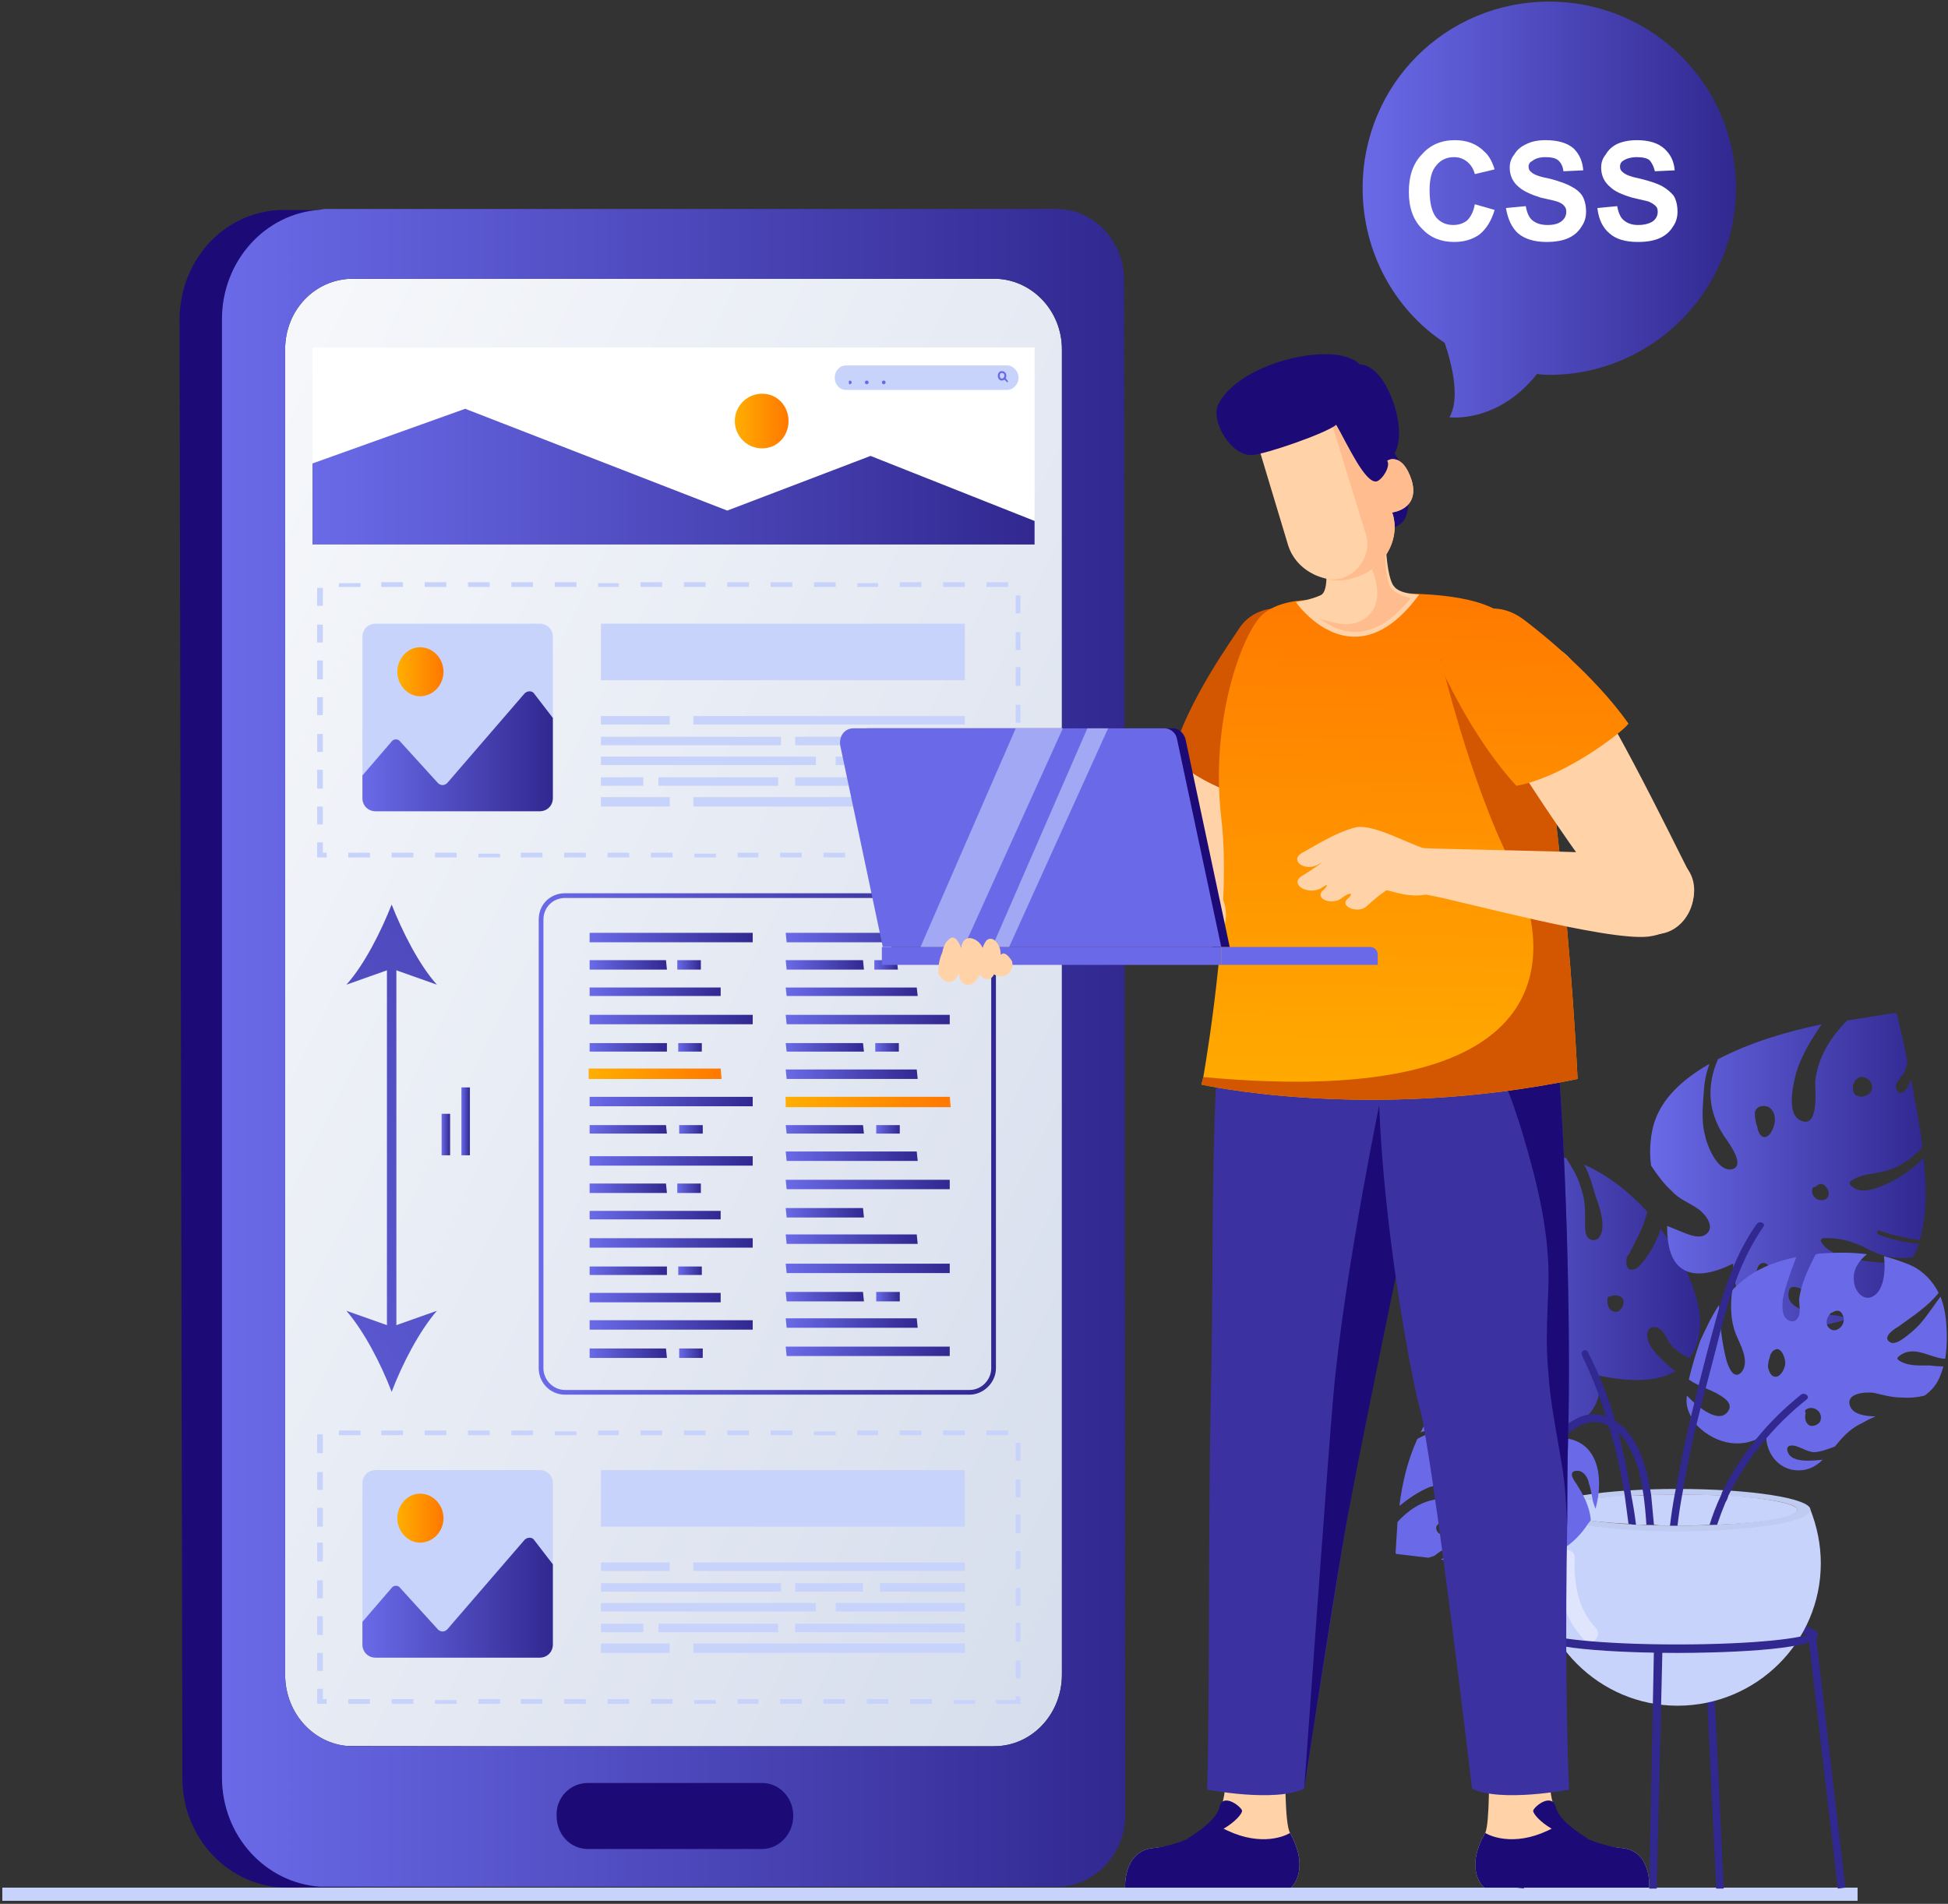 <svg width="623" height="609" viewBox="0 0 623 609" fill="none" xmlns="http://www.w3.org/2000/svg">
<rect x="0" y="0" width="623" height="609" fill="#333333" stroke="none"/>
<path d="M91.188 111.768V535.668C91.188 548.331 100.835 558.582 112.895 558.582H317.911C329.971 558.582 339.618 548.331 339.618 535.668V111.768C339.618 99.106 329.669 89.156 317.911 89.156H112.895C100.835 89.156 91.188 99.106 91.188 111.768Z" fill="url(#paint0_linear_617_75627)"/>
<path d="M90.886 67.147L242.538 68.052V88.855H165.657L110.785 89.156C92.394 89.156 77.621 105.135 77.621 124.431L78.224 523.609C78.224 542.904 93.298 558.582 111.689 558.582L243.442 558.883V602.299L91.791 603.806C73.4 603.806 58.325 588.128 58.325 568.833L57.42 102.422C57.42 82.825 72.194 67.147 90.886 67.147Z" fill="#1C0A76"/>
<path fill-rule="evenodd" clip-rule="evenodd" d="M102.041 67.147C102.845 66.946 103.649 66.846 104.453 66.846H337.809C349.869 66.846 359.517 77.096 359.517 89.759L359.818 580.892C359.818 593.253 349.869 603.504 338.111 603.504H104.453C103.85 603.504 103.147 603.504 102.343 603.504C84.856 602.298 70.987 587.224 70.987 568.531V102.12C70.987 83.428 84.856 68.353 102.041 67.147ZM91.187 535.668C91.187 548.331 100.835 558.582 112.895 558.582H317.911C329.97 558.582 339.618 548.331 339.618 535.668V111.768C339.618 99.105 329.669 89.156 317.911 89.156H112.895C100.835 89.156 91.187 99.105 91.187 111.768V535.668Z" fill="url(#paint1_linear_617_75627)"/>
<path d="M187.967 591.445H243.744C249.171 591.445 253.693 586.621 253.693 580.893C253.693 574.863 249.171 570.34 243.744 570.34H187.967C182.239 570.34 177.717 575.164 178.018 580.893C178.018 586.922 182.541 591.445 187.967 591.445Z" fill="#1C0A76"/>
<path d="M330.875 111.165H99.931V173.876H330.875V111.165Z" fill="white"/>
<path d="M330.875 166.64L278.415 145.837L232.588 163.324L148.773 130.762L99.931 148.249V174.177H330.875V166.64Z" fill="url(#paint2_linear_617_75627)"/>
<path d="M322.132 116.894H270.577C268.466 116.894 266.959 118.703 266.959 120.813C266.959 122.923 268.466 124.732 270.577 124.732H322.132C323.941 124.732 325.75 122.923 325.75 120.813C325.75 118.703 323.941 116.894 322.132 116.894Z" fill="#C8D3FB"/>
<path d="M271.783 121.717C271.481 121.717 271.481 122.019 271.481 122.32C271.481 122.622 271.481 122.923 271.783 122.923C272.084 122.923 272.385 122.622 272.385 122.32C272.385 122.019 272.084 121.717 271.783 121.717Z" fill="#6A6AE8"/>
<path d="M277.209 121.717C276.908 121.717 276.606 122.019 276.606 122.32C276.606 122.622 276.908 122.923 277.209 122.923C277.511 122.923 277.812 122.622 277.812 122.32C277.812 122.019 277.511 121.717 277.209 121.717Z" fill="#6A6AE8"/>
<path d="M282.636 121.717C282.334 121.717 282.033 122.019 282.033 122.32C282.033 122.622 282.334 122.923 282.636 122.923C282.937 122.923 283.239 122.622 283.239 122.32C283.239 122.019 282.937 121.717 282.636 121.717Z" fill="#6A6AE8"/>
<path fill-rule="evenodd" clip-rule="evenodd" d="M321.831 120.21C321.831 121.114 321.228 121.717 320.323 121.717C319.72 121.717 319.117 121.114 319.117 120.21C319.117 119.305 319.72 118.702 320.323 118.702C321.228 118.702 321.831 119.305 321.831 120.21ZM321.228 120.21C321.228 119.607 320.926 119.305 320.323 119.305C320.022 119.305 319.72 119.607 319.72 120.21C319.72 120.511 320.022 121.114 320.323 121.114C320.926 121.114 321.228 120.511 321.228 120.21Z" fill="#6A6AE8"/>
<path d="M320.926 121.115L322.132 122.321L322.434 122.019L321.529 120.813L320.926 121.115Z" fill="#6A6AE8"/>
<path d="M252.186 134.682C252.186 139.506 248.568 143.425 243.744 143.425C238.92 143.425 235 139.506 235 134.682C235 129.858 238.92 125.938 243.744 125.938C248.568 125.938 252.186 129.858 252.186 134.682Z" fill="url(#paint3_linear_617_75627)"/>
<path d="M326.353 274.273H318.514V273.067H324.845V271.861H326.353V274.273ZM311.881 274.273H304.947V273.067H311.881V274.273ZM298.012 274.273H291.078V272.766H298.012V274.273ZM284.144 274.273H277.209V272.766H284.144V274.273ZM270.275 274.273H263.34V272.766H270.275V274.273ZM256.406 274.273H249.472V272.766H256.406V274.273ZM242.538 274.273H235.905V272.766H242.538V274.273ZM228.97 274.273H222.036V273.067H228.97V274.273ZM215.101 274.273H208.167V272.766H215.101V274.273ZM201.233 274.273H194.299V272.766H201.233V274.273ZM187.364 274.273H180.43V272.766H187.364V274.273ZM173.495 274.273H166.561V272.766H173.495V274.273ZM159.928 274.273H152.994V273.067H159.928V274.273ZM146.06 274.273H139.125V272.766H146.06V274.273ZM132.191 274.273H125.256V272.766H132.191V274.273ZM118.322 274.273H111.388V272.766H118.322V274.273ZM104.453 274.273H101.438V269.449H103.247V272.766H104.453V274.273ZM326.353 266.133H324.845V260.405H326.353V266.133ZM103.247 263.721H101.438V257.993H103.247V263.721ZM326.353 254.375H324.845V248.345H326.353V254.375ZM103.247 252.264H101.438V246.234H103.247V252.264ZM326.353 242.918H324.845V237.19H326.353V242.918ZM103.247 240.506H101.438V234.778H103.247V240.506ZM326.353 231.16H324.845V225.431H326.353V231.16ZM103.247 228.748H101.438V223.019H103.247V228.748ZM326.353 219.401H324.845V213.371H326.353V219.401ZM103.247 217.291H101.438V211.261H103.247V217.291ZM326.353 207.945H324.845V202.216H326.353V207.945ZM103.247 205.533H101.438V199.804H103.247V205.533ZM326.353 196.186H324.845V190.458H326.353V196.186ZM103.247 193.774H101.438V188.046H103.247V193.774ZM322.433 187.745H315.499V186.237H322.433V187.745ZM308.565 187.745H301.63V186.237H308.565V187.745ZM294.696 187.745H287.762V186.237H294.696V187.745ZM280.827 187.745H274.194V186.539H280.827V187.745ZM267.26 187.745H260.326V186.237H267.26V187.745ZM253.391 187.745H246.457V186.237H253.391V187.745ZM239.523 187.745H232.588V186.237H239.523V187.745ZM225.654 187.745H218.719V186.237H225.654V187.745ZM211.785 187.745H204.851V186.237H211.785V187.745ZM197.916 187.745H191.284V186.539H197.916V187.745ZM184.349 187.745H177.415V186.237H184.349V187.745ZM170.48 187.745H163.546V186.237H170.48V187.745ZM156.612 187.745H149.677V186.237H156.612V187.745ZM142.743 187.745H135.809V186.237H142.743V187.745ZM128.874 187.745H121.94V186.237H128.874V187.745ZM115.307 187.745H108.373V186.539H115.307V187.745Z" fill="#C8D3FB"/>
<path d="M308.564 217.593H192.188V199.503H308.564V217.593Z" fill="#C8D3FB"/>
<path d="M214.197 231.762H192.188V229.049H214.197V231.762Z" fill="#C8D3FB"/>
<path d="M308.565 231.762H221.734V229.049H308.565V231.762Z" fill="#C8D3FB"/>
<path d="M249.773 238.395H192.188V235.682H249.773V238.395Z" fill="#C8D3FB"/>
<path d="M276.003 238.395H254.295V235.682H276.003V238.395Z" fill="#C8D3FB"/>
<path d="M308.564 238.395H281.43V235.682H308.564V238.395Z" fill="#C8D3FB"/>
<path d="M260.929 244.727H192.188V242.013H260.929V244.727Z" fill="#C8D3FB"/>
<path d="M308.564 244.727H267.259V242.013H308.564V244.727Z" fill="#C8D3FB"/>
<path d="M308.564 251.359H254.295V248.646H308.564V251.359Z" fill="#C8D3FB"/>
<path d="M205.755 251.359H192.188V248.646H205.755V251.359Z" fill="#C8D3FB"/>
<path d="M248.869 251.359H210.579V248.646H248.869V251.359Z" fill="#C8D3FB"/>
<path d="M214.197 257.992H192.188V254.977H214.197V257.992Z" fill="#C8D3FB"/>
<path d="M308.565 257.992H221.734V254.977H308.565V257.992Z" fill="#C8D3FB"/>
<path d="M176.812 203.724V255.279C176.812 257.691 175.003 259.5 172.591 259.5H120.131C117.719 259.5 115.91 257.691 115.91 255.279V203.724C115.91 201.312 117.719 199.503 120.131 199.503H172.591C175.003 199.503 176.812 201.312 176.812 203.724Z" fill="#C8D3FB"/>
<path d="M176.812 229.652V255.279C176.812 257.691 175.003 259.5 172.591 259.5H120.131C117.719 259.5 115.91 257.691 115.91 255.279V248.043L125.256 237.189C125.859 236.285 127.367 236.285 127.97 237.189L140.03 250.455C140.934 251.36 142.14 251.36 143.045 250.455L167.767 221.813C168.672 220.909 170.179 220.909 170.782 221.813L176.812 229.652Z" fill="url(#paint4_linear_617_75627)"/>
<path d="M141.839 214.879C141.839 210.658 138.522 207.04 134.301 207.04C130.382 207.04 127.065 210.658 127.065 214.879C127.065 219.1 130.382 222.718 134.301 222.718C138.522 222.718 141.839 219.1 141.839 214.879Z" fill="url(#paint5_linear_617_75627)"/>
<path d="M326.353 545.015H318.514V543.809H324.845V542.603H326.353V545.015ZM311.881 545.015H304.947V543.809H311.881V545.015ZM298.012 545.015H291.078V543.507H298.012V545.015ZM284.144 545.015H277.209V543.507H284.144V545.015ZM270.275 545.015H263.34V543.507H270.275V545.015ZM256.406 545.015H249.472V543.507H256.406V545.015ZM242.538 545.015H235.905V543.507H242.538V545.015ZM228.97 545.015H222.036V543.809H228.97V545.015ZM215.101 545.015H208.167V543.507H215.101V545.015ZM201.233 545.015H194.299V543.507H201.233V545.015ZM187.364 545.015H180.43V543.507H187.364V545.015ZM173.495 545.015H166.561V543.507H173.495V545.015ZM159.928 545.015H152.994V543.507H159.928V545.015ZM146.06 545.015H139.125V543.809H146.06V545.015ZM132.191 545.015H125.256V543.507H132.191V545.015ZM118.322 545.015H111.388V543.507H118.322V545.015ZM104.453 545.015H101.438V540.191H103.247V543.507H104.453V545.015ZM326.353 536.874H324.845V531.146H326.353V536.874ZM103.247 534.462H101.438V528.734H103.247V534.462ZM326.353 525.116H324.845V519.086H326.353V525.116ZM103.247 523.006H101.438V516.976H103.247V523.006ZM326.353 513.659H324.845V507.931H326.353V513.659ZM103.247 511.247H101.438V505.519H103.247V511.247ZM326.353 501.901H324.845V496.173H326.353V501.901ZM103.247 499.489H101.438V493.459H103.247V499.489ZM326.353 490.444H324.845V484.415H326.353V490.444ZM103.247 488.334H101.438V482.304H103.247V488.334ZM326.353 478.988H324.845V473.259H326.353V478.988ZM103.247 476.576H101.438V470.847H103.247V476.576ZM326.353 467.229H324.845V461.501H326.353V467.229ZM103.247 464.817H101.438V458.788H103.247V464.817ZM322.433 459.089H315.499V457.582H322.433V459.089ZM308.565 459.089H301.63V457.582H308.565V459.089ZM294.696 459.089H287.762V457.582H294.696V459.089ZM280.827 459.089H274.194V457.582H280.827V459.089ZM267.26 459.089H260.326V457.883H267.26V459.089ZM253.391 459.089H246.457V457.582H253.391V459.089ZM239.523 459.089H232.588V457.582H239.523V459.089ZM225.654 459.089H218.719V457.582H225.654V459.089ZM211.785 459.089H204.851V457.582H211.785V459.089ZM197.916 459.089H191.284V457.582H197.916V459.089ZM184.349 459.089H177.415V457.883H184.349V459.089ZM170.48 459.089H163.546V457.582H170.48V459.089ZM156.612 459.089H149.677V457.582H156.612V459.089ZM142.743 459.089H135.809V457.582H142.743V459.089ZM128.874 459.089H121.94V457.582H128.874V459.089ZM115.307 459.089H108.373V457.582H115.307V459.089Z" fill="#C8D3FB"/>
<path d="M308.564 488.334H192.188V470.244H308.564V488.334Z" fill="#C8D3FB"/>
<path d="M214.197 502.504H192.188V499.791H214.197V502.504Z" fill="#C8D3FB"/>
<path d="M308.565 502.504H221.734V499.791H308.565V502.504Z" fill="#C8D3FB"/>
<path d="M249.773 509.137H192.188V506.423H249.773V509.137Z" fill="#C8D3FB"/>
<path d="M276.003 509.137H254.295V506.423H276.003V509.137Z" fill="#C8D3FB"/>
<path d="M308.564 509.137H281.43V506.423H308.564V509.137Z" fill="#C8D3FB"/>
<path d="M260.929 515.469H192.188V512.755H260.929V515.469Z" fill="#C8D3FB"/>
<path d="M308.564 515.469H267.259V512.755H308.564V515.469Z" fill="#C8D3FB"/>
<path d="M308.564 522.101H254.295V519.387H308.564V522.101Z" fill="#C8D3FB"/>
<path d="M205.755 522.101H192.188V519.387H205.755V522.101Z" fill="#C8D3FB"/>
<path d="M248.869 522.101H210.579V519.387H248.869V522.101Z" fill="#C8D3FB"/>
<path d="M214.197 528.734H192.188V525.719H214.197V528.734Z" fill="#C8D3FB"/>
<path d="M308.565 528.734H221.734V525.719H308.565V528.734Z" fill="#C8D3FB"/>
<path d="M176.812 474.465V526.02C176.812 528.432 175.003 530.241 172.591 530.241H120.131C117.719 530.241 115.91 528.432 115.91 526.02V474.465C115.91 472.053 117.719 470.244 120.131 470.244H172.591C175.003 470.244 176.812 472.053 176.812 474.465Z" fill="#C8D3FB"/>
<path d="M176.812 500.393V526.02C176.812 528.432 175.003 530.241 172.591 530.241H120.131C117.719 530.241 115.91 528.432 115.91 526.02V518.785L125.256 507.931C125.859 507.026 127.367 507.026 127.97 507.931L140.03 521.196C140.934 522.101 142.14 522.101 143.045 521.196L167.767 492.555C168.672 491.65 170.179 491.65 170.782 492.555L176.812 500.393Z" fill="url(#paint6_linear_617_75627)"/>
<path d="M141.839 485.62C141.839 481.399 138.522 477.781 134.301 477.781C130.382 477.781 127.065 481.399 127.065 485.62C127.065 489.841 130.382 493.459 134.301 493.459C138.522 493.459 141.839 489.841 141.839 485.62Z" fill="url(#paint7_linear_617_75627)"/>
<path d="M126.764 426.829H123.749V307.437H126.764V426.829Z" fill="url(#paint8_linear_617_75627)"/>
<path d="M125.257 289.348C121.94 297.789 116.514 308.643 110.785 314.975L125.257 309.849L139.728 314.975C134 308.643 128.573 297.789 125.257 289.348Z" fill="url(#paint9_linear_617_75627)"/>
<path d="M125.257 445.22C121.94 436.477 116.514 425.924 110.785 419.292L125.257 424.417L139.728 419.292C134 425.924 128.573 436.477 125.257 445.22Z" fill="url(#paint10_linear_617_75627)"/>
<path fill-rule="evenodd" clip-rule="evenodd" d="M310.072 446.125H180.731C175.907 446.125 172.289 442.205 172.289 437.683V294.172C172.289 289.348 175.907 285.73 180.731 285.73H310.072C314.594 285.73 318.514 289.348 318.514 294.172V437.683C318.514 442.205 314.594 446.125 310.072 446.125ZM180.731 287.237C176.811 287.237 173.797 290.252 173.797 294.172V437.683C173.797 441.301 176.811 444.617 180.731 444.617H310.072C313.991 444.617 317.006 441.301 317.006 437.683V294.172C317.006 290.252 313.991 287.237 310.072 287.237H180.731Z" fill="url(#paint11_linear_617_75627)"/>
<path d="M213.293 362.61L212.991 359.897H188.57V362.61H213.293Z" fill="url(#paint12_linear_617_75627)"/>
<path d="M240.729 353.867V350.853H188.57V353.867H240.729Z" fill="url(#paint13_linear_617_75627)"/>
<path d="M230.478 345.124V342.109H188.57V345.124H230.478Z" fill="url(#paint14_linear_617_75627)"/>
<path fill-rule="evenodd" clip-rule="evenodd" d="M230.779 345.124H188.269V341.808H230.478L230.779 345.124ZM188.872 344.823H230.478L230.176 342.411H188.872V344.823Z" fill="url(#paint15_linear_617_75627)"/>
<path d="M224.749 362.61V359.897H217.212V362.61H224.749Z" fill="url(#paint16_linear_617_75627)"/>
<path d="M213.293 336.38V333.667H188.57V336.38H213.293Z" fill="url(#paint17_linear_617_75627)"/>
<path d="M240.729 327.637V324.622H188.57V327.637H240.729Z" fill="url(#paint18_linear_617_75627)"/>
<path d="M230.478 318.593V315.879H188.57V318.593H230.478Z" fill="url(#paint19_linear_617_75627)"/>
<path d="M224.448 336.38V333.667H216.911V336.38H224.448Z" fill="url(#paint20_linear_617_75627)"/>
<path d="M213.293 310.151L212.991 307.136H188.57V310.151H213.293Z" fill="url(#paint21_linear_617_75627)"/>
<path d="M240.729 301.408V298.393H188.57V301.408H240.729Z" fill="url(#paint22_linear_617_75627)"/>
<path d="M224.146 310.151V307.136H216.609V310.151H224.146Z" fill="url(#paint23_linear_617_75627)"/>
<path d="M213.293 434.366L212.991 431.352H188.57V434.366H213.293Z" fill="url(#paint24_linear_617_75627)"/>
<path d="M240.729 425.322V422.307H188.57V425.322H240.729Z" fill="url(#paint25_linear_617_75627)"/>
<path d="M230.478 416.578V413.563H188.57V416.578H230.478Z" fill="url(#paint26_linear_617_75627)"/>
<path d="M224.749 434.366V431.352H217.212V434.366H224.749Z" fill="url(#paint27_linear_617_75627)"/>
<path d="M213.293 407.835V405.122H188.57V407.835H213.293Z" fill="url(#paint28_linear_617_75627)"/>
<path d="M240.729 399.092V396.077H188.57V399.092H240.729Z" fill="url(#paint29_linear_617_75627)"/>
<path d="M230.478 390.047V387.333H188.57V390.047H230.478Z" fill="url(#paint30_linear_617_75627)"/>
<path d="M224.448 407.835V405.122H216.911V407.835H224.448Z" fill="url(#paint31_linear_617_75627)"/>
<path d="M213.293 381.605L212.991 378.59H188.57V381.605H213.293Z" fill="url(#paint32_linear_617_75627)"/>
<path d="M240.729 372.862V369.847H188.57V372.862H240.729Z" fill="url(#paint33_linear_617_75627)"/>
<path d="M224.146 381.605V378.59H216.609V381.605H224.146Z" fill="url(#paint34_linear_617_75627)"/>
<path d="M293.489 371.354L293.188 368.339H251.28L251.582 371.354H293.489Z" fill="url(#paint35_linear_617_75627)"/>
<path d="M276.304 362.61L276.003 359.897H251.28L251.582 362.61H276.304Z" fill="url(#paint36_linear_617_75627)"/>
<path d="M303.74 353.867V350.853H251.28L251.582 353.867H303.74Z" fill="url(#paint37_linear_617_75627)"/>
<path fill-rule="evenodd" clip-rule="evenodd" d="M304.042 354.169H251.28V350.853H303.74L304.042 354.169ZM251.883 353.867H303.74L303.439 351.154H251.883V353.867Z" fill="url(#paint38_linear_617_75627)"/>
<path d="M293.489 397.885L293.188 394.87H251.28L251.582 397.885H293.489Z" fill="url(#paint39_linear_617_75627)"/>
<path d="M276.304 389.443L276.003 386.428H251.28L251.582 389.443H276.304Z" fill="url(#paint40_linear_617_75627)"/>
<path d="M303.74 380.399V377.384H251.28L251.582 380.399H303.74Z" fill="url(#paint41_linear_617_75627)"/>
<path d="M293.489 345.124L293.188 342.109H251.28L251.582 345.124H293.489Z" fill="url(#paint42_linear_617_75627)"/>
<path d="M287.761 362.61V359.897H280.224V362.61H287.761Z" fill="url(#paint43_linear_617_75627)"/>
<path d="M293.489 424.719L293.188 421.704H251.28L251.582 424.719H293.489Z" fill="url(#paint44_linear_617_75627)"/>
<path d="M276.304 416.276L276.003 413.261H251.28L251.582 416.276H276.304Z" fill="url(#paint45_linear_617_75627)"/>
<path d="M303.74 407.232V404.217H251.28L251.582 407.232H303.74Z" fill="url(#paint46_linear_617_75627)"/>
<path d="M303.74 433.763V430.748H251.28L251.582 433.763H303.74Z" fill="url(#paint47_linear_617_75627)"/>
<path d="M287.761 416.276V413.261H280.224V416.276H287.761Z" fill="url(#paint48_linear_617_75627)"/>
<path d="M276.304 336.38L276.003 333.667H251.28L251.582 336.38H276.304Z" fill="url(#paint49_linear_617_75627)"/>
<path d="M303.74 327.637V324.622H251.28L251.582 327.637H303.74Z" fill="url(#paint50_linear_617_75627)"/>
<path d="M293.489 318.593L293.188 315.879H251.28L251.582 318.593H293.489Z" fill="url(#paint51_linear_617_75627)"/>
<path d="M287.46 336.38V333.667H279.923V336.38H287.46Z" fill="url(#paint52_linear_617_75627)"/>
<path d="M276.304 310.151L276.003 307.136H251.28L251.582 310.151H276.304Z" fill="url(#paint53_linear_617_75627)"/>
<path d="M303.74 301.408V298.393H251.28L251.582 301.408H303.74Z" fill="url(#paint54_linear_617_75627)"/>
<path d="M287.158 310.151L286.857 307.136H279.621V310.151H287.158Z" fill="url(#paint55_linear_617_75627)"/>
<path d="M594.08 608.027H0.74V603.806H594.08V608.027Z" fill="#C8D3FB"/>
<path d="M143.949 356.279V369.545H141.236V356.279H143.949Z" fill="url(#paint56_linear_617_75627)"/>
<path d="M548.855 604.107H551.267L547.649 527.226L545.237 527.527L548.855 604.107Z" fill="#312890"/>
<path fill-rule="evenodd" clip-rule="evenodd" d="M491.572 523.005C491.572 517.579 525.942 517.277 536.494 517.277C547.046 517.277 581.417 517.579 581.417 523.005C581.417 528.131 547.046 528.734 536.494 528.734C525.942 528.734 491.572 528.131 491.572 523.005ZM536.494 519.689C513.581 519.689 498.506 521.498 494.888 523.005C498.506 524.513 513.581 526.02 536.494 526.02C559.709 526.02 574.784 524.513 578.402 523.005C574.784 521.498 559.709 519.689 536.494 519.689Z" fill="#312890"/>
<path d="M579.005 482.906C581.115 488.333 582.321 494.062 582.321 500.092C582.321 525.116 561.819 545.617 536.494 545.617C511.47 545.617 490.968 525.116 490.968 500.092C490.968 494.062 492.174 488.333 494.285 482.906H579.005Z" fill="#C8D3FB"/>
<path d="M494.284 482.907C494.284 486.826 513.278 489.841 536.493 489.841C560.01 489.841 579.004 486.826 579.004 482.907C579.004 479.289 560.01 476.274 536.493 476.274C513.278 476.274 494.284 479.289 494.284 482.907Z" fill="#BFCBF1"/>
<path d="M498.204 482.906C498.204 485.62 515.389 488.032 536.494 488.032C557.598 488.032 574.784 485.62 574.784 482.906C574.784 480.193 557.598 478.083 536.494 478.083C515.389 478.083 498.204 480.193 498.204 482.906Z" fill="#835F59"/>
<path opacity="0.4" d="M498.204 498.283C498.506 494.967 503.631 494.967 503.631 498.283C503.33 506.424 504.535 514.564 510.264 520.594C512.676 523.307 509.058 526.925 506.646 524.513C499.712 517.277 497.903 507.931 498.204 498.283Z" fill="white"/>
<path d="M536.494 528.734C547.046 528.734 581.417 528.131 581.417 523.005H579.005C579.005 522.804 579.005 522.603 579.005 522.402C577.497 523.91 561.82 526.02 536.494 526.02C511.169 526.02 495.491 523.91 493.984 522.402C494.185 522.603 494.285 522.804 494.285 523.005H491.572C491.572 528.131 525.942 528.734 536.494 528.734Z" fill="#312890"/>
<path d="M587.748 604.107L590.16 603.805L580.813 523.608L578.401 523.909L587.748 604.107Z" fill="#312890"/>
<path d="M487.35 604.107L495.49 524.211L493.079 523.91L484.938 603.806L487.35 604.107Z" fill="#312890"/>
<path d="M529.861 604.107L531.67 527.527L528.957 527.226L527.449 604.107H529.861Z" fill="#312890"/>
<path d="M498.505 482.906C498.505 485.017 507.55 486.826 520.816 487.429C521.62 487.63 522.424 487.73 523.228 487.73C524.233 487.73 525.338 487.73 526.544 487.73C527.348 487.73 528.152 487.73 528.956 487.73C530.564 487.931 532.273 488.032 534.082 488.032C534.886 488.032 535.69 488.032 536.494 488.032C540.111 488.032 543.528 487.931 546.744 487.73C547.548 487.73 548.352 487.73 549.156 487.73C563.93 487.127 574.783 485.318 574.783 482.906C574.783 481.097 565.738 479.289 552.774 478.384C551.97 478.384 551.166 478.384 550.363 478.384C546.544 478.183 542.423 478.083 538.001 478.083H535.589C532.976 478.083 530.464 478.083 528.052 478.083C527.248 478.083 526.444 478.183 525.64 478.384C524.434 478.384 523.128 478.384 521.721 478.384C520.917 478.384 520.213 478.384 519.61 478.384C506.947 479.289 498.505 481.097 498.505 482.906Z" fill="#C8D3FB"/>
<path fill-rule="evenodd" clip-rule="evenodd" d="M510.264 439.793C514.485 447.933 506.646 456.074 498.808 458.486C493.984 459.692 488.858 460.295 483.733 459.692C485.944 456.878 488.055 453.963 490.065 450.948C492.175 447.933 494.587 444.918 496.697 442.205C497.903 440.095 499.712 437.381 499.109 434.668C498.808 433.16 497.602 431.05 495.793 431.05C491.572 430.748 489.763 438.286 488.858 441.3C486.447 448.235 482.226 453.36 477.1 457.883C474.286 457.079 471.673 455.873 469.261 454.265C461.724 449.441 456.598 441.301 455.091 432.859C455.091 431.05 454.79 428.939 454.488 426.226C458.709 428.336 462.93 429.844 467.754 430.447C469.864 430.748 474.387 431.05 476.196 429.241C478.306 427.432 475.291 425.02 473.181 424.718C470.769 424.417 468.357 424.718 466.246 425.02C462.327 425.321 458.407 424.718 455.091 423.211C454.89 423.211 454.689 423.211 454.488 423.211C454.187 414.468 455.393 402.408 460.217 391.856C464.739 396.981 469.864 400.9 475.291 405.121C477.703 406.93 480.115 409.342 483.13 409.945C484.336 409.945 486.748 409.945 487.351 408.438C488.256 405.724 481.321 402.709 479.512 401.503C473.482 398.488 463.533 396.076 462.628 388.238C462.628 388.037 462.628 387.936 462.628 387.936C465.342 383.112 468.96 379.193 473.784 375.876C476.598 374.067 479.411 372.66 482.225 371.655C482.527 374.369 482.829 381.605 485.844 381.303C488.256 381.303 489.16 377.082 488.858 375.273C488.557 373.464 487.652 371.957 486.145 370.449C491.27 369.243 496.094 369.545 500.918 370.449C502.727 373.464 504.536 376.178 505.441 379.494C506.948 383.414 506.948 386.73 506.948 390.348C506.948 392.157 506.647 395.473 508.456 396.378C509.36 396.981 510.868 396.679 511.471 395.775C513.882 392.458 511.47 385.826 510.264 382.509C509.36 379.494 508.456 375.876 506.647 372.56C514.184 375.876 521.118 381.303 526.847 387.635C526.244 389.745 525.641 391.856 524.736 393.665C523.53 396.378 522.023 399.091 520.817 401.503C520.616 401.503 520.515 401.604 520.515 401.805C520.314 402.006 520.214 402.207 520.214 402.408C520.214 402.408 520.214 402.508 520.214 402.709C519.912 404.518 520.214 406.629 522.626 406.026C525.038 405.121 527.148 401.202 528.354 399.393C529.259 397.584 530.465 395.473 531.068 393.062C537.7 401.805 541.921 411.151 543.127 417.784C544.333 423.211 543.73 429.844 540.414 434.366C538.002 433.462 535.891 431.954 534.384 430.145C533.178 428.638 532.575 426.527 531.068 425.321C529.259 423.814 526.847 424.417 526.847 426.829C526.545 429.844 529.56 433.16 531.67 434.969C532.876 436.175 534.384 437.683 535.891 438.587C528.656 442.808 518.706 441.602 510.264 439.793ZM470.769 413.563C470.467 411.754 468.96 410.247 467.151 409.945C465.945 409.644 465.342 410.85 465.342 412.056C465.342 412.659 465.442 413.161 465.643 413.563C465.442 413.764 465.342 413.965 465.342 414.166C465.643 415.071 466.246 416.277 466.849 416.578C467.05 416.779 467.151 416.98 467.151 417.181C467.754 417.482 468.055 417.181 468.357 416.879C468.357 416.879 468.457 416.879 468.658 416.879C469.864 416.578 470.769 414.769 470.769 413.563ZM518.706 415.071C517.5 414.166 515.993 414.166 514.787 414.769C514.586 414.769 514.485 414.769 514.485 414.769C514.284 414.769 514.184 414.87 514.184 415.071C513.883 416.578 514.184 418.085 515.088 418.99C516.294 419.894 517.5 419.894 518.405 418.688C519.309 417.784 519.611 415.975 518.706 415.071Z" fill="url(#paint57_linear_617_75627)"/>
<path fill-rule="evenodd" clip-rule="evenodd" d="M600.712 394.87C604.933 396.478 609.254 397.483 613.676 397.885C613.676 398.086 613.676 398.187 613.676 398.187C613.073 399.594 612.47 400.9 611.867 402.106C606.44 403.011 601.315 401.805 596.491 399.091C592.27 396.981 587.748 395.775 582.924 396.076C582.622 396.076 582.321 396.679 582.321 396.981C584.431 401.202 590.461 402.106 594.381 403.011C599.808 403.915 605.234 404.217 610.963 404.217C607.948 409.644 603.727 414.166 598.903 417.784C598.3 418.186 597.596 418.588 596.792 418.99C590.461 419.291 583.828 416.578 578.401 413.563C576.894 412.658 572.372 409.945 572.07 413.261C571.166 417.181 575.688 418.99 578.703 419.593C581.416 420.196 584.431 420.497 587.145 420.799C588.552 421 589.959 421.301 591.366 421.703C577.196 426.829 554.282 426.829 554.282 404.217C554.282 403.915 532.876 416.879 533.177 392.157C534.182 392.559 535.187 392.961 536.192 393.363C538.604 394.267 543.126 396.679 545.538 394.87C548.855 392.458 545.237 388.237 543.127 386.73C540.112 384.619 537.097 383.715 534.685 381.002C531.971 378.59 529.861 375.575 528.052 372.861C527.449 368.64 527.75 364.419 528.655 360.5C531.067 351.154 538.604 345.124 546.142 340.601C546.343 340.601 546.543 340.501 546.744 340.3C545.74 342.913 545.137 345.727 544.936 348.742C544.634 353.264 544.031 358.39 545.237 362.912C545.84 366.228 549.157 374.67 553.679 374.067C558.804 373.163 552.473 365.022 551.267 363.213C546.142 355.375 545.84 346.933 549.458 338.792C560.01 333.366 571.166 330.049 582.622 327.637C579.306 332.461 576.291 337.285 574.482 343.013C573.578 346.631 570.864 357.184 576.592 358.691C581.718 360.199 580.512 348.44 580.512 346.028C581.416 338.189 585.336 331.858 590.762 326.431C595.787 325.627 600.812 324.823 605.837 324.019C606.139 324.019 606.44 324.019 606.742 324.622C607.948 329.647 609.053 334.672 610.058 339.697C609.857 340.702 609.556 341.707 609.154 342.712C608.551 344.219 606.742 345.425 606.44 346.933C606.139 348.139 606.742 349.646 607.948 349.646C609.455 349.345 610.661 346.933 610.963 345.727C611.164 345.727 611.264 345.626 611.264 345.425C612.47 351.857 613.576 358.289 614.581 364.721C614.581 365.525 614.681 366.228 614.882 366.831C611.867 370.449 607.646 373.163 603.727 374.369C599.807 375.575 595.285 375.273 591.667 377.987C591.366 378.288 591.667 378.891 591.667 378.891C594.984 382.811 601.013 379.796 604.33 378.288C608.551 376.178 612.169 373.464 615.184 370.449C616.088 379.193 616.39 388.237 613.978 396.679C609.556 396.076 605.234 395.071 601.013 393.664C600.41 393.363 600.109 394.569 600.712 394.87ZM594.079 350.551C595.285 351.154 596.793 350.551 597.697 349.948C600.109 347.837 597.998 344.219 594.983 344.521C593.778 344.822 593.175 345.727 592.873 346.631C592.672 346.832 592.572 347.033 592.572 347.234C592.572 348.44 592.572 350.249 594.079 350.551ZM565.739 405.121C565.136 403.915 563.628 403.614 562.724 404.518C562.121 405.121 561.819 406.026 561.819 406.93C561.518 407.232 561.518 407.533 561.819 407.835C562.724 408.739 563.93 408.437 564.834 407.835C565.739 407.232 566.342 406.026 565.739 405.121ZM565.739 354.169C563.93 353.264 561.518 353.867 561.216 355.978C561.216 357.485 561.518 359.294 562.121 360.802C562.121 360.802 562.121 360.902 562.121 361.103C562.422 362.309 563.327 364.419 565.136 363.515C566.342 362.912 567.246 360.802 567.548 359.294C567.849 357.485 567.548 355.375 565.739 354.169ZM583.828 379.494C582.924 378.288 581.416 378.59 580.512 379.796C580.211 379.494 579.607 379.796 579.607 380.399C579.306 381.605 579.909 383.112 581.416 383.715C582.321 384.016 583.828 384.017 584.431 383.112C585.336 381.906 584.733 380.399 583.828 379.494Z" fill="url(#paint58_linear_617_75627)"/>
<path fill-rule="evenodd" clip-rule="evenodd" d="M492.174 490.143C493.38 492.554 494.285 495.167 494.888 497.981C489.159 500.092 483.129 500.092 477.401 500.092C479.21 497.981 481.019 495.569 482.225 492.856C483.129 490.745 484.637 486.525 481.923 484.716C481.923 484.716 481.622 484.716 481.32 485.017C479.813 487.128 480.114 490.142 479.511 492.554C478.908 495.268 477.1 497.981 474.989 500.092C474.587 500.092 474.085 500.092 473.482 500.092C469.261 499.891 465.04 499.489 460.819 498.886C461.723 498.283 463.231 497.68 463.231 496.775C463.231 495.871 462.326 495.569 461.422 495.871C460.517 496.172 459.613 497.077 458.708 497.68C458.105 497.881 457.502 498.082 456.899 498.283C453.483 497.881 450.066 497.479 446.649 497.077C446.347 497.077 446.347 496.775 446.347 496.474C446.548 493.258 446.749 490.042 446.95 486.826C450.266 483.208 454.487 480.193 459.613 479.59C461.12 479.289 468.959 479.59 467.753 476.274C466.547 472.656 459.613 475.068 457.201 475.671C453.583 477.178 450.568 479.289 447.553 481.701C448.457 474.163 450.266 466.928 453.281 460.295C458.407 457.28 464.135 457.28 469.562 459.993C470.768 460.596 476.496 464.214 476.798 460.898C477.099 458.184 471.371 456.375 469.261 456.074C465.944 455.772 462.628 456.375 459.613 456.978C457.804 457.179 455.995 457.581 454.186 458.184C454.186 458.184 454.286 458.084 454.487 457.883C456.899 452.757 460.517 447.933 466.547 445.823C469.261 444.918 471.974 444.918 474.687 444.918C476.798 445.823 478.607 447.029 480.416 448.536C482.225 450.044 483.129 451.853 484.637 453.662C485.843 454.868 488.858 456.978 490.064 454.868C491.27 453.36 489.461 450.345 488.858 448.838C488.456 448.235 488.054 447.632 487.652 447.029C504.234 445.823 496.696 459.993 496.696 459.993C511.771 458.787 512.977 473.259 510.264 482.605C509.862 481.6 509.56 480.696 509.359 479.892C509.058 478.083 508.756 476.274 508.153 474.465C507.852 472.656 506.344 469.942 503.631 470.545C501.521 471.148 503.631 473.862 504.234 474.766C506.344 478.083 508.455 482.002 508.756 486.223C508.555 486.625 508.254 487.027 507.852 487.429C505.741 490.746 503.028 493.459 499.711 495.569C499.41 492.253 498.807 488.635 497.903 485.319C497.3 482.907 496.395 478.987 493.38 478.083C493.079 478.083 492.777 478.083 492.777 478.384C492.777 481.399 493.983 484.113 495.49 486.826C497.601 489.841 498.505 492.856 498.204 496.474C497.4 496.876 496.596 497.278 495.792 497.68C495.591 497.68 495.49 497.68 495.49 497.68C494.887 495.067 493.983 492.454 492.777 489.841C492.777 489.238 491.873 489.54 492.174 490.143ZM460.819 487.128C460.819 487.128 460.718 487.128 460.517 487.128C459.914 487.429 459.311 488.032 459.311 488.635C459.311 490.746 461.723 491.65 462.929 490.143C463.532 489.54 463.532 488.635 463.231 487.731C462.929 486.826 461.723 486.826 460.819 487.128ZM499.711 466.325C500.013 465.722 500.314 465.119 499.711 464.516C499.41 464.214 499.109 464.214 499.109 464.516C498.506 464.516 497.903 464.817 497.601 465.118C496.998 465.721 497.3 466.626 497.903 466.927C498.506 467.229 499.41 466.928 499.711 466.325ZM467.753 470.545C468.658 470.244 470.165 469.641 470.467 468.736C471.07 467.53 469.562 467.229 468.657 467.229C468.456 467.229 468.356 467.229 468.356 467.229C467.452 466.626 466.246 466.626 465.341 466.626C463.834 466.927 463.532 468.435 464.437 469.641C465.04 470.545 466.547 470.847 467.753 470.545ZM484.335 479.892C484.938 479.59 484.938 478.686 484.637 478.083C484.034 477.178 483.129 476.877 482.225 477.178C481.923 477.178 481.622 477.48 481.923 477.781C481.32 478.384 481.019 479.289 481.923 479.892C482.526 480.495 483.732 480.796 484.335 479.892Z" fill="#6A6AE8"/>
<path fill-rule="evenodd" clip-rule="evenodd" d="M616.993 445.22C616.591 445.622 616.089 446.024 615.486 446.426C613.074 447.029 610.561 447.23 607.948 447.029C604.933 447.029 601.918 446.124 599.205 445.521C596.793 445.22 590.16 445.521 591.667 449.742C592.572 452.456 596.793 453.059 599.808 453.059C598.401 453.662 596.994 454.365 595.587 455.169C591.668 456.978 589.256 459.691 586.844 462.706C584.432 463.611 582.02 464.515 579.909 464.515C577.799 464.214 576.593 463.309 574.784 462.706C573.276 462.103 570.864 462.103 571.769 464.515C572.673 466.927 575.99 467.229 578.1 467.229C579.708 467.229 581.316 467.128 582.924 466.927C581.115 468.736 579.005 469.942 576.593 470.244C569.658 471.148 564.533 465.42 564.834 458.485C557.9 463.912 548.856 462.103 542.826 456.073C540.414 453.059 538.906 450.044 539.509 446.426C543.127 450.345 550.061 455.772 552.775 451.25C554.282 448.838 551.267 447.029 549.76 446.124C546.745 444.315 543.127 443.411 540.112 441.3C541.117 437.079 542.323 432.959 543.73 428.939C545.539 425.02 547.348 421.1 549.76 417.482C550.061 423.512 550.664 429.542 552.172 435.27C552.775 437.079 554.282 441.3 556.694 439.19C560.011 435.873 556.393 429.844 555.187 426.829C553.378 422.306 553.378 417.482 553.981 412.658C555.388 411.251 556.895 409.945 558.503 408.739C563.327 405.121 568.754 403.312 574.482 402.106C573.88 403.714 573.276 405.322 572.673 406.93C571.467 410.849 569.357 415.673 570.262 419.894C570.563 422.005 573.578 424.115 575.085 421.402C575.99 419.894 575.387 417.482 575.387 415.673C575.99 410.548 578.402 405.724 580.512 401.503C580.713 401.302 580.814 401.202 580.814 401.202C581.618 401.001 582.422 400.9 583.226 400.9C587.748 400.599 592.572 400.599 597.095 401.202C594.683 403.011 592.572 406.026 592.874 409.342C592.874 412.055 594.984 415.673 597.999 415.07C602.521 413.864 603.124 406.629 602.521 401.805C605.536 402.609 608.451 403.614 611.265 404.82C615.184 406.629 618.199 409.945 620.008 413.563C616.39 418.085 611.566 421.1 607.044 424.417C605.838 425.02 601.918 427.733 604.33 429.241C606.139 430.748 610.059 427.13 611.566 425.924C615.184 422.909 617.596 418.688 620.611 414.769C621.616 417.382 622.219 420.196 622.42 423.211C622.721 426.527 622.721 430.748 622.118 434.668C616.993 434.366 611.867 429.844 607.044 434.064C606.742 434.366 606.742 434.667 607.044 434.969C609.757 437.079 613.978 436.778 616.993 436.778C618.601 436.979 620.108 437.079 621.515 437.079C620.611 440.396 619.405 443.109 616.993 445.22ZM570.864 436.778C571.166 435.27 570.563 433.461 569.658 432.256C569.055 431.653 568.452 431.351 567.849 431.653C566.945 431.954 566.342 432.858 566.041 433.763C566.041 433.964 566.041 434.064 566.041 434.064C565.639 435.069 565.438 436.175 565.438 437.381C565.739 438.587 566.342 440.396 567.849 440.396C569.357 440.396 570.563 438.285 570.864 436.778ZM588.05 425.02C589.557 424.115 590.16 422.005 589.255 420.497C588.652 418.99 587.145 418.99 585.939 419.894C585.738 419.894 585.638 419.894 585.638 419.894C584.432 421.1 583.829 422.608 584.432 424.115C585.336 425.623 586.844 425.924 588.05 425.02ZM577.497 450.948C577.196 451.25 577.196 451.853 577.497 451.853C577.196 453.059 577.196 454.566 578.1 455.471C579.005 456.677 581.115 456.074 582.02 454.868C583.527 451.853 579.909 449.139 577.497 450.948Z" fill="#6A6AE8"/>
<path d="M546.745 487.73C547.549 487.73 548.353 487.73 549.157 487.73C549.961 485.319 550.866 482.907 551.871 480.495C552.273 479.892 552.574 479.188 552.775 478.384C558.805 466.324 567.247 456.074 577.799 447.632C579.005 446.727 577.196 445.22 575.99 446.124C565.438 454.566 556.695 465.118 550.665 477.48C550.665 477.681 550.564 477.982 550.363 478.384C548.956 481.399 547.75 484.515 546.745 487.73Z" fill="#312890"/>
<path d="M534.082 488.032C534.886 488.032 535.689 488.032 536.493 488.032C536.895 484.615 537.398 481.299 538.001 478.083C539.006 472.254 540.111 466.526 541.317 460.898C544.031 449.139 547.347 437.381 550.362 425.321C553.377 413.865 556.995 402.408 563.929 392.459C564.834 391.253 562.723 390.348 561.819 391.554C555.186 400.9 551.568 411.754 548.553 422.909C544.935 436.175 541.619 449.139 538.604 462.707C537.599 467.732 536.594 472.857 535.589 478.083C534.986 481.299 534.484 484.615 534.082 488.032Z" fill="#312890"/>
<path d="M506.043 433.763C509.058 439.994 511.57 446.426 513.58 453.059C513.982 454.064 514.284 455.069 514.485 456.074C516.696 463.31 518.404 470.747 519.61 478.384C520.012 481.399 520.414 484.414 520.816 487.429C521.62 487.63 522.424 487.731 523.228 487.731C522.826 484.515 522.324 481.399 521.721 478.384C520.716 471.55 519.309 464.817 517.5 458.184C517.299 456.978 516.997 455.772 516.595 454.566C514.384 446.928 511.47 439.592 507.852 432.557C507.249 431.05 505.138 432.256 506.043 433.763Z" fill="#312890"/>
<path d="M484.034 469.942C490.064 466.023 496.094 461.802 502.425 457.883C505.742 455.471 509.058 453.963 513.279 455.471C513.681 455.672 514.083 455.873 514.485 456.074C515.691 456.677 516.696 457.38 517.5 458.184C518.706 459.39 519.912 460.596 520.515 462.104C523.53 466.927 524.736 472.354 525.64 478.384C526.042 481.399 526.344 484.515 526.545 487.731C527.349 487.731 528.152 487.731 528.956 487.731C528.655 484.716 528.354 481.399 528.052 478.083C526.846 470.244 524.736 462.405 519.61 456.978C518.605 455.973 517.6 455.169 516.595 454.566C515.59 453.963 514.585 453.461 513.58 453.059C511.168 452.154 508.455 452.154 505.742 453.059C502.124 454.566 498.807 457.28 495.792 459.39C491.37 462.204 487.049 465.118 482.828 468.133C481.622 468.736 482.828 470.847 484.034 469.942Z" fill="#312890"/>
<path d="M150.281 347.838V369.545H147.567V347.838H150.281Z" fill="url(#paint59_linear_617_75627)"/>
<path d="M495.49 0.517C462.326 0.517 435.795 27.048 435.795 60.213C435.795 80.714 446.046 99.105 462.025 109.658C464.738 117.496 466.849 128.049 463.532 133.475C463.532 133.475 478.909 135.586 491.571 119.607C492.777 119.808 494.083 119.908 495.49 119.908C528.353 119.908 555.186 93.075 555.186 60.213C555.186 27.048 528.353 0.517 495.49 0.517Z" fill="url(#paint60_linear_617_75627)"/>
<path d="M471.672 65.338L478.004 67.147C476.999 70.563 475.391 73.176 473.18 74.985C470.969 76.593 468.256 77.397 465.04 77.397C460.819 77.397 457.402 75.99 454.789 73.176C451.975 70.362 450.568 66.443 450.568 61.418C450.568 56.192 451.975 52.172 454.789 49.358C457.402 46.343 460.919 44.836 465.341 44.836C469.16 44.836 472.275 46.042 474.687 48.454C476.094 49.66 477.2 51.569 478.004 54.182L471.672 55.69C471.27 54.082 470.467 52.775 469.261 51.77C468.055 50.765 466.648 50.263 465.04 50.263C462.628 50.263 460.718 51.167 459.311 52.976C457.904 54.584 457.201 57.197 457.201 60.815C457.201 64.835 457.904 67.749 459.311 69.558C460.718 71.166 462.527 71.97 464.738 71.97C466.547 71.97 468.055 71.468 469.261 70.463C470.467 69.257 471.27 67.549 471.672 65.338Z" fill="white"/>
<path d="M481.623 66.543L487.954 65.941C488.356 68.151 489.06 69.659 490.065 70.463C491.271 71.468 492.878 71.97 494.888 71.97C496.898 71.97 498.406 71.568 499.411 70.764C500.416 69.96 500.918 68.956 500.918 67.749C500.918 66.945 500.717 66.343 500.315 65.941C499.913 65.338 499.109 64.835 497.903 64.433C497.3 64.232 495.592 63.83 492.778 63.227C489.562 62.222 487.251 61.117 485.844 59.911C483.834 58.303 482.829 56.192 482.829 53.579C482.829 51.971 483.331 50.564 484.336 49.358C485.14 47.951 486.446 46.846 488.255 46.042C489.863 45.238 491.873 44.836 494.285 44.836C498.305 44.836 501.32 45.74 503.33 47.549C505.139 49.358 506.144 51.67 506.345 54.484L500.014 54.785C499.813 53.177 499.21 51.971 498.205 51.167C497.401 50.564 496.094 50.263 494.285 50.263C492.476 50.263 491.07 50.665 490.065 51.469C489.261 51.871 488.858 52.474 488.858 53.278C488.858 54.082 489.16 54.685 489.763 55.087C490.567 55.891 492.577 56.594 495.793 57.197C498.808 58.001 501.019 58.805 502.426 59.609C504.034 60.413 505.239 61.418 506.043 62.624C506.847 64.031 507.25 65.74 507.25 67.749C507.25 69.558 506.747 71.166 505.742 72.573C504.737 74.181 503.33 75.387 501.521 76.191C499.712 76.995 497.401 77.397 494.587 77.397C490.768 77.397 487.753 76.493 485.542 74.684C483.532 72.875 482.226 70.161 481.623 66.543Z" fill="white"/>
<path d="M510.867 66.543L517.199 65.941C517.601 68.151 518.304 69.659 519.309 70.463C520.515 71.468 522.023 71.97 523.832 71.97C525.842 71.97 527.449 71.568 528.655 70.764C529.66 69.96 530.163 68.956 530.163 67.749C530.163 66.945 529.962 66.343 529.56 65.941C528.957 65.338 528.153 64.835 527.148 64.433C526.344 64.232 524.636 63.83 522.023 63.227C518.606 62.222 516.294 61.117 515.088 59.911C513.078 58.303 512.073 56.192 512.073 53.579C512.073 51.971 512.576 50.564 513.581 49.358C514.385 47.951 515.591 46.846 517.199 46.042C519.008 45.238 521.118 44.836 523.53 44.836C527.349 44.836 530.264 45.74 532.274 47.549C534.283 49.358 535.389 51.67 535.59 54.484L529.259 54.785C528.857 53.177 528.253 51.971 527.449 51.167C526.645 50.564 525.339 50.263 523.53 50.263C521.721 50.263 520.214 50.665 519.008 51.469C518.405 51.871 518.103 52.474 518.103 53.278C518.103 54.082 518.405 54.685 519.008 55.087C519.812 55.891 521.721 56.594 524.736 57.197C527.952 58.001 530.263 58.805 531.67 59.609C533.077 60.413 534.283 61.418 535.288 62.624C536.092 64.031 536.494 65.74 536.494 67.749C536.494 69.558 535.992 71.166 534.987 72.573C533.982 74.181 532.575 75.387 530.766 76.191C528.957 76.995 526.646 77.397 523.832 77.397C519.812 77.397 516.797 76.493 514.787 74.684C512.576 72.875 511.269 70.161 510.867 66.543Z" fill="white"/>
<path d="M411.073 565.214L391.778 566.119C392.984 582.098 385.145 589.635 368.864 591.143C359.216 592.047 359.819 603.805 359.819 603.805H412.882C412.882 603.805 419.214 598.378 412.581 586.319C410.772 583.304 411.073 565.214 411.073 565.214Z" fill="#FFD2A7"/>
<path d="M368.864 591.143C359.216 592.047 359.819 603.805 359.819 603.805H412.882C412.882 603.805 419.214 598.379 412.581 586.319C408.963 588.429 399.918 590.54 388.461 583.304C384.24 586.922 375.497 590.54 368.864 591.143Z" fill="#1C0A76"/>
<path d="M379.718 588.128C379.718 588.128 388.763 583.002 389.969 578.179C390.873 573.355 396.602 577.576 397.205 579.083C397.808 580.289 390.572 588.128 379.718 588.128Z" fill="#1C0A76"/>
<path d="M393.586 305.628C386.35 336.983 388.46 395.171 387.255 446.124C386.35 486.524 386.953 547.124 386.049 572.45C386.049 572.45 407.756 576.671 417.102 572.148C417.102 572.148 433.082 467.53 437.001 453.058C440.92 438.586 453.885 346.631 443.333 307.437C433.082 267.941 396.601 293.568 393.586 305.628Z" fill="#3B31A1"/>
<path d="M442.428 346.932C442.428 346.932 430.066 405.724 426.448 446.124C424.941 462.404 417.102 572.148 417.102 572.148C417.102 572.148 427.956 500.091 431.875 480.494C437.001 453.058 452.075 381.001 452.075 381.001L442.428 346.932Z" fill="#1C0A76"/>
<path d="M476.195 565.214L495.793 566.118C494.587 582.097 502.426 589.635 518.706 591.142C528.354 592.047 527.449 603.805 527.449 603.805H474.688C474.688 603.805 468.055 598.378 474.99 586.318C476.497 583.303 476.195 565.214 476.195 565.214Z" fill="#FFD2A7"/>
<path d="M518.706 591.143C528.354 592.047 527.449 603.805 527.449 603.805H474.688C474.688 603.805 468.055 598.379 474.99 586.319C478.608 588.429 487.653 590.54 499.109 583.304C503.33 586.922 512.074 590.54 518.706 591.143Z" fill="#1C0A76"/>
<path d="M507.853 588.128C507.853 588.128 498.808 583.002 497.602 578.178C496.396 573.354 490.969 577.575 490.366 579.083C489.763 580.289 496.999 588.128 507.853 588.128Z" fill="#1C0A76"/>
<path d="M501.822 572.45C501.822 572.45 480.115 576.671 470.769 572.148C470.769 572.148 458.106 464.214 453.885 449.742C449.966 435.27 433.986 346.631 444.237 307.437C454.789 267.941 491.27 293.568 494.285 305.628C495.491 310.753 496.395 317.085 496.998 324.622C500.918 362.61 502.425 425.622 501.521 459.39C501.219 468.736 501.219 478.384 501.219 488.031C500.616 520.593 500.918 552.853 501.822 572.45Z" fill="#3B31A1"/>
<path d="M496.999 324.622C496.396 323.416 495.793 322.21 495.19 321.004C493.682 317.989 491.874 315.276 488.557 314.371C486.748 313.768 483.733 314.371 481.623 314.371C478.608 314.371 468.96 313.165 468.658 317.989C475.593 332.461 482.527 347.536 487.05 362.912C491.874 379.192 495.793 395.172 495.19 411.754C494.888 420.799 494.285 430.145 495.19 439.19C495.793 448.838 497.903 458.485 499.411 468.133C500.617 474.766 500.918 481.399 501.22 488.032C501.22 478.384 501.22 468.736 501.521 459.39C502.426 425.622 500.918 362.61 496.999 324.622Z" fill="#1C0A76"/>
<path d="M421.625 223.622C420.721 237.49 396.903 287.84 392.381 297.488C387.255 308.944 365.548 307.437 365.246 295.98C365.246 285.729 387.255 222.416 391.476 215.783C399.013 204.024 423.133 206.436 421.625 223.622Z" fill="#FFD2A7"/>
<path d="M413.786 258.595C421.625 241.41 424.339 220.004 425.243 212.466C426.449 194.377 404.138 188.95 396.3 201.01C394.491 204.025 380.019 223.622 374.894 241.711C384.843 253.469 411.073 258.896 413.786 258.595Z" fill="#D35600"/>
<path d="M384.24 346.932C384.24 346.932 437.906 358.992 504.536 345.123C504.536 345.123 502.727 306.231 498.205 267.941C497.602 262.112 496.898 256.283 496.094 250.454C494.587 241.41 493.381 232.968 491.572 225.129C489.461 214.577 486.748 205.833 483.733 200.105C478.607 190.156 455.091 190.156 451.473 189.854C448.157 189.553 421.022 191.965 421.022 191.965C421.022 191.965 409.264 191.06 403.234 197.09C397.204 203.421 386.953 230.254 390.571 261.61C393.888 288.744 386.652 333.968 384.843 344.52C384.441 346.128 384.24 346.932 384.24 346.932Z" fill="url(#paint61_linear_617_75627)"/>
<path d="M384.24 346.933C384.24 346.933 437.906 358.992 504.536 345.124C504.536 345.124 502.727 306.231 498.205 267.941C497.602 262.112 496.898 256.284 496.094 250.455C494.587 241.41 493.381 232.968 491.572 225.129L460.819 210.959C460.819 210.959 470.166 250.153 483.13 275.78C496.396 301.407 504.536 355.676 384.843 344.521C384.441 346.129 384.24 346.933 384.24 346.933Z" fill="#D35600"/>
<path d="M423.736 178.398C423.736 178.398 425.545 189.251 422.229 190.457C418.912 191.965 414.39 192.568 414.39 192.568C414.39 192.568 432.781 219.099 453.886 190.156C453.886 190.156 447.554 190.156 445.745 187.442C443.635 185.03 442.429 172.368 443.635 164.227L423.736 178.398Z" fill="#FFD2A7"/>
<path d="M444.841 188.045C442.73 185.332 442.429 172.368 443.634 164.227L432.178 172.368C434.59 174.177 437.906 179.905 437.906 180.206C440.619 185.633 442.428 193.472 436.7 197.693C432.178 201.01 427.655 199.502 422.229 197.995C429.464 203.422 439.715 205.532 451.172 191.362C451.172 191.362 446.65 190.457 444.841 188.045Z" fill="#FFBC8E"/>
<path d="M379.114 307.437C365.849 310.452 317.308 305.327 307.962 304.724C296.807 303.819 292.284 286.936 303.741 286.634C314.896 286.333 377.908 280.604 384.24 282.112C395.696 284.524 395.094 303.819 379.114 307.437Z" fill="#FFD2A7"/>
<path d="M501.219 209.752C511.168 219.4 535.288 269.448 540.112 278.794C545.84 290.251 534.986 302.914 524.735 297.487C515.992 292.964 478.607 235.681 475.893 228.445C471.371 215.179 488.556 197.994 501.219 209.752Z" fill="#FFD2A7"/>
<path d="M527.148 299.598C513.882 301.105 465.945 287.839 456.9 286.332C445.745 284.221 443.031 270.353 454.488 271.257C465.643 271.86 528.655 272.463 534.986 274.574C546.142 278.493 543.73 297.487 527.148 299.598Z" fill="#FFD2A7"/>
<path d="M520.816 231.46C509.962 216.084 493.079 202.517 487.049 197.994C472.577 187.442 455.995 204.024 462.326 216.687C463.834 219.702 472.276 237.49 484.938 251.359C500.315 248.645 519.309 233.872 520.816 231.46Z" fill="url(#paint62_linear_617_75627)"/>
<path d="M416.199 280.302C420.721 277.589 424.64 274.574 421.324 276.684C417.103 278.795 412.279 275.177 416.5 272.765C421.927 269.75 427.655 266.132 433.685 264.625C440.318 263.419 453.282 271.86 459.613 272.463C462.327 272.765 460.518 284.825 458.408 285.428C451.775 288.141 444.238 284.523 443.333 284.825C440.62 286.634 439.413 287.84 437.001 289.95C434.288 292.362 428.258 289.95 430.972 287.538C433.082 285.729 431.876 285.126 429.163 287.237C425.846 289.95 419.816 287.237 423.434 284.523C424.64 283.317 424.942 282.413 422.831 283.92C418.61 286.634 412.279 283.016 416.199 280.302Z" fill="#FFD2A7"/>
<path d="M453.885 272.463L462.628 273.066L460.819 285.427C460.819 285.427 457.201 285.126 455.393 284.824C453.584 284.523 453.885 272.463 453.885 272.463Z" fill="#FFD2A7"/>
<path d="M520.816 273.368C520.816 273.368 522.022 273.669 520.816 274.574C519.61 275.78 531.67 280.001 531.67 280.001L538.604 279.096L534.082 270.051H518.103L520.816 273.368Z" fill="#FFD2A7"/>
<path d="M445.443 144.027C444.84 143.123 437.604 140.108 437.001 140.711C437.001 140.711 443.635 161.212 443.333 163.323C443.032 164.83 442.73 168.448 445.142 168.75C446.951 168.75 449.061 166.941 449.664 165.132C453.282 153.374 446.348 146.138 445.443 144.027Z" fill="#1C0A76"/>
<path d="M402.631 143.424L411.978 174.478C414.691 182.92 424.339 187.442 433.384 184.729C442.428 182.015 447.855 172.97 445.443 164.529L445.142 163.926C445.142 163.926 454.187 163.021 451.473 153.675C448.458 144.329 443.634 147.343 443.634 147.343L439.112 132.269L402.631 143.424Z" fill="#FFD2A7"/>
<path d="M443.634 147.343L437.905 128.349L424.941 132.269L427.052 139.203L437.001 171.463C438.508 177.191 434.589 183.523 428.861 185.03C427.052 185.432 425.243 185.432 423.434 185.03C426.75 185.935 430.067 185.935 433.383 184.729C442.428 182.015 447.855 172.97 445.443 164.529L445.141 163.926C445.141 163.926 454.186 163.021 451.473 153.675C448.458 144.329 443.634 147.343 443.634 147.343Z" fill="#FFBC8E"/>
<path d="M434.891 116.591C427.353 108.753 396.601 115.687 389.667 129.254C386.953 134.681 393.887 146.138 400.52 145.535C405.043 145.233 424.037 138.6 427.353 135.887C430.971 142.218 436.7 154.881 440.318 153.977C442.127 153.374 444.84 149.153 443.634 147.344C452.377 143.123 444.538 116.591 434.891 116.591Z" fill="#1C0A76"/>
<path d="M282.033 308.643H390.571V302.914H282.033V308.643Z" fill="#6A6AE8"/>
<path d="M390.571 308.643H440.619V305.326C440.619 304.12 439.715 302.914 438.207 302.914H390.571V308.643Z" fill="#6A6AE8"/>
<path d="M285.048 302.915H393.284L379.114 236.284C378.511 234.476 377.003 232.968 375.194 232.968H277.51C273.893 232.968 270.878 236.887 271.782 240.807L285.048 302.915Z" fill="#1C0A76"/>
<path d="M282.335 302.915H390.571L376.401 236.284C376.099 234.476 374.29 232.968 372.481 232.968H272.988C269.973 232.968 268.164 235.682 268.767 238.696L282.335 302.915Z" fill="#6A6AE8"/>
<path opacity="0.5" d="M324.845 232.968L294.395 302.915H308.263L339.92 232.968H324.845Z" fill="#DAE7FF"/>
<path opacity="0.5" d="M347.759 232.968L317.308 302.915H322.735L354.392 232.968H347.759Z" fill="#DAE7FF"/>
<path d="M323.64 307.437C323.037 306.533 321.831 304.724 320.625 305.025C320.424 305.226 320.223 305.327 320.022 305.327C320.022 304.523 319.921 303.819 319.72 303.216C319.118 301.407 317.309 299.297 315.5 300.804C314.897 301.608 314.495 302.412 314.294 303.216C313.691 302.01 312.786 300.804 310.977 300.201C308.565 299.598 307.661 301.407 307.359 303.216C306.756 301.407 305.249 298.694 303.44 300.503C302.234 301.407 301.631 303.216 301.329 304.724C300.525 306.533 300.123 308.442 300.123 310.452C300.123 310.452 300.123 310.553 300.123 310.754C299.922 310.955 299.922 311.156 300.123 311.357C301.028 313.467 303.741 315.276 305.55 313.165C305.952 312.563 306.354 311.96 306.756 311.357C306.756 313.165 307.359 314.673 309.168 314.974C311.279 315.276 312.485 313.467 313.389 311.658C313.992 312.563 314.897 313.467 316.103 313.165C317.007 313.165 317.61 312.261 317.912 311.658C318.113 311.859 318.314 311.96 318.515 311.96C321.53 313.467 324.544 310.452 323.64 307.437Z" fill="#FFD2A7"/>
<defs>
<linearGradient id="paint0_linear_617_75627" x1="-260.053" y1="542.904" x2="259.722" y2="797.667" gradientUnits="userSpaceOnUse">
<stop stop-color="white"/>
<stop offset="1" stop-color="#D3DBEB"/>
</linearGradient>
<linearGradient id="paint1_linear_617_75627" x1="70.987" y1="66.846" x2="359.818" y2="66.846" gradientUnits="userSpaceOnUse">
<stop stop-color="#6A6AE8"/>
<stop offset="1" stop-color="#312890"/>
</linearGradient>
<linearGradient id="paint2_linear_617_75627" x1="99.931" y1="130.762" x2="330.875" y2="130.762" gradientUnits="userSpaceOnUse">
<stop stop-color="#6A6AE8"/>
<stop offset="1" stop-color="#312890"/>
</linearGradient>
<linearGradient id="paint3_linear_617_75627" x1="235" y1="125.938" x2="252.186" y2="125.938" gradientUnits="userSpaceOnUse">
<stop stop-color="#FFAE00"/>
<stop offset="1" stop-color="#FF7800"/>
</linearGradient>
<linearGradient id="paint4_linear_617_75627" x1="115.91" y1="221.21" x2="176.812" y2="221.21" gradientUnits="userSpaceOnUse">
<stop stop-color="#6A6AE8"/>
<stop offset="1" stop-color="#312890"/>
</linearGradient>
<linearGradient id="paint5_linear_617_75627" x1="127.065" y1="207.04" x2="141.839" y2="207.04" gradientUnits="userSpaceOnUse">
<stop stop-color="#FFAE00"/>
<stop offset="1" stop-color="#FF7800"/>
</linearGradient>
<linearGradient id="paint6_linear_617_75627" x1="115.91" y1="491.952" x2="176.812" y2="491.952" gradientUnits="userSpaceOnUse">
<stop stop-color="#6A6AE8"/>
<stop offset="1" stop-color="#312890"/>
</linearGradient>
<linearGradient id="paint7_linear_617_75627" x1="127.065" y1="477.781" x2="141.839" y2="477.781" gradientUnits="userSpaceOnUse">
<stop stop-color="#FFAE00"/>
<stop offset="1" stop-color="#FF7800"/>
</linearGradient>
<linearGradient id="paint8_linear_617_75627" x1="-1005.65" y1="-720.656" x2="-660.436" y2="-1008.58" gradientUnits="userSpaceOnUse">
<stop stop-color="#6A6AE8"/>
<stop offset="1" stop-color="#312890"/>
</linearGradient>
<linearGradient id="paint9_linear_617_75627" x1="-109.003" y1="475.068" x2="374.291" y2="71.972" gradientUnits="userSpaceOnUse">
<stop stop-color="#6A6AE8"/>
<stop offset="1" stop-color="#312890"/>
</linearGradient>
<linearGradient id="paint10_linear_617_75627" x1="-31.52" y1="540.492" x2="452.076" y2="137.095" gradientUnits="userSpaceOnUse">
<stop stop-color="#6A6AE8"/>
<stop offset="1" stop-color="#312890"/>
</linearGradient>
<linearGradient id="paint11_linear_617_75627" x1="172.289" y1="285.73" x2="318.514" y2="285.73" gradientUnits="userSpaceOnUse">
<stop stop-color="#6A6AE8"/>
<stop offset="1" stop-color="#312890"/>
</linearGradient>
<linearGradient id="paint12_linear_617_75627" x1="188.57" y1="359.897" x2="213.293" y2="359.897" gradientUnits="userSpaceOnUse">
<stop stop-color="#6A6AE8"/>
<stop offset="1" stop-color="#312890"/>
</linearGradient>
<linearGradient id="paint13_linear_617_75627" x1="188.57" y1="350.853" x2="240.729" y2="350.853" gradientUnits="userSpaceOnUse">
<stop stop-color="#6A6AE8"/>
<stop offset="1" stop-color="#312890"/>
</linearGradient>
<linearGradient id="paint14_linear_617_75627" x1="188.57" y1="342.109" x2="230.478" y2="342.109" gradientUnits="userSpaceOnUse">
<stop stop-color="#FFAE00"/>
<stop offset="1" stop-color="#FF7800"/>
</linearGradient>
<linearGradient id="paint15_linear_617_75627" x1="188.269" y1="341.808" x2="230.779" y2="341.808" gradientUnits="userSpaceOnUse">
<stop stop-color="#FFAE00"/>
<stop offset="1" stop-color="#FF7800"/>
</linearGradient>
<linearGradient id="paint16_linear_617_75627" x1="217.212" y1="359.897" x2="224.749" y2="359.897" gradientUnits="userSpaceOnUse">
<stop stop-color="#6A6AE8"/>
<stop offset="1" stop-color="#312890"/>
</linearGradient>
<linearGradient id="paint17_linear_617_75627" x1="188.57" y1="333.667" x2="213.293" y2="333.667" gradientUnits="userSpaceOnUse">
<stop stop-color="#6A6AE8"/>
<stop offset="1" stop-color="#312890"/>
</linearGradient>
<linearGradient id="paint18_linear_617_75627" x1="188.57" y1="324.622" x2="240.729" y2="324.622" gradientUnits="userSpaceOnUse">
<stop stop-color="#6A6AE8"/>
<stop offset="1" stop-color="#312890"/>
</linearGradient>
<linearGradient id="paint19_linear_617_75627" x1="188.57" y1="315.879" x2="230.478" y2="315.879" gradientUnits="userSpaceOnUse">
<stop stop-color="#6A6AE8"/>
<stop offset="1" stop-color="#312890"/>
</linearGradient>
<linearGradient id="paint20_linear_617_75627" x1="216.911" y1="333.667" x2="224.448" y2="333.667" gradientUnits="userSpaceOnUse">
<stop stop-color="#6A6AE8"/>
<stop offset="1" stop-color="#312890"/>
</linearGradient>
<linearGradient id="paint21_linear_617_75627" x1="188.57" y1="307.136" x2="213.293" y2="307.136" gradientUnits="userSpaceOnUse">
<stop stop-color="#6A6AE8"/>
<stop offset="1" stop-color="#312890"/>
</linearGradient>
<linearGradient id="paint22_linear_617_75627" x1="188.57" y1="298.393" x2="240.729" y2="298.393" gradientUnits="userSpaceOnUse">
<stop stop-color="#6A6AE8"/>
<stop offset="1" stop-color="#312890"/>
</linearGradient>
<linearGradient id="paint23_linear_617_75627" x1="216.609" y1="307.136" x2="224.146" y2="307.136" gradientUnits="userSpaceOnUse">
<stop stop-color="#6A6AE8"/>
<stop offset="1" stop-color="#312890"/>
</linearGradient>
<linearGradient id="paint24_linear_617_75627" x1="188.57" y1="431.352" x2="213.293" y2="431.352" gradientUnits="userSpaceOnUse">
<stop stop-color="#6A6AE8"/>
<stop offset="1" stop-color="#312890"/>
</linearGradient>
<linearGradient id="paint25_linear_617_75627" x1="188.57" y1="422.307" x2="240.729" y2="422.307" gradientUnits="userSpaceOnUse">
<stop stop-color="#6A6AE8"/>
<stop offset="1" stop-color="#312890"/>
</linearGradient>
<linearGradient id="paint26_linear_617_75627" x1="188.57" y1="413.563" x2="230.478" y2="413.563" gradientUnits="userSpaceOnUse">
<stop stop-color="#6A6AE8"/>
<stop offset="1" stop-color="#312890"/>
</linearGradient>
<linearGradient id="paint27_linear_617_75627" x1="217.212" y1="431.352" x2="224.749" y2="431.352" gradientUnits="userSpaceOnUse">
<stop stop-color="#6A6AE8"/>
<stop offset="1" stop-color="#312890"/>
</linearGradient>
<linearGradient id="paint28_linear_617_75627" x1="188.57" y1="405.122" x2="213.293" y2="405.122" gradientUnits="userSpaceOnUse">
<stop stop-color="#6A6AE8"/>
<stop offset="1" stop-color="#312890"/>
</linearGradient>
<linearGradient id="paint29_linear_617_75627" x1="188.57" y1="396.077" x2="240.729" y2="396.077" gradientUnits="userSpaceOnUse">
<stop stop-color="#6A6AE8"/>
<stop offset="1" stop-color="#312890"/>
</linearGradient>
<linearGradient id="paint30_linear_617_75627" x1="188.57" y1="387.333" x2="230.478" y2="387.333" gradientUnits="userSpaceOnUse">
<stop stop-color="#6A6AE8"/>
<stop offset="1" stop-color="#312890"/>
</linearGradient>
<linearGradient id="paint31_linear_617_75627" x1="216.911" y1="405.122" x2="224.448" y2="405.122" gradientUnits="userSpaceOnUse">
<stop stop-color="#6A6AE8"/>
<stop offset="1" stop-color="#312890"/>
</linearGradient>
<linearGradient id="paint32_linear_617_75627" x1="188.57" y1="378.59" x2="213.293" y2="378.59" gradientUnits="userSpaceOnUse">
<stop stop-color="#6A6AE8"/>
<stop offset="1" stop-color="#312890"/>
</linearGradient>
<linearGradient id="paint33_linear_617_75627" x1="188.57" y1="369.847" x2="240.729" y2="369.847" gradientUnits="userSpaceOnUse">
<stop stop-color="#6A6AE8"/>
<stop offset="1" stop-color="#312890"/>
</linearGradient>
<linearGradient id="paint34_linear_617_75627" x1="216.609" y1="378.59" x2="224.146" y2="378.59" gradientUnits="userSpaceOnUse">
<stop stop-color="#6A6AE8"/>
<stop offset="1" stop-color="#312890"/>
</linearGradient>
<linearGradient id="paint35_linear_617_75627" x1="251.28" y1="368.339" x2="293.489" y2="368.339" gradientUnits="userSpaceOnUse">
<stop stop-color="#6A6AE8"/>
<stop offset="1" stop-color="#312890"/>
</linearGradient>
<linearGradient id="paint36_linear_617_75627" x1="251.28" y1="359.897" x2="276.304" y2="359.897" gradientUnits="userSpaceOnUse">
<stop stop-color="#6A6AE8"/>
<stop offset="1" stop-color="#312890"/>
</linearGradient>
<linearGradient id="paint37_linear_617_75627" x1="251.28" y1="350.853" x2="303.74" y2="350.853" gradientUnits="userSpaceOnUse">
<stop stop-color="#FFAE00"/>
<stop offset="1" stop-color="#FF7800"/>
</linearGradient>
<linearGradient id="paint38_linear_617_75627" x1="251.28" y1="350.853" x2="304.042" y2="350.853" gradientUnits="userSpaceOnUse">
<stop stop-color="#FFAE00"/>
<stop offset="1" stop-color="#FF7800"/>
</linearGradient>
<linearGradient id="paint39_linear_617_75627" x1="251.28" y1="394.87" x2="293.489" y2="394.87" gradientUnits="userSpaceOnUse">
<stop stop-color="#6A6AE8"/>
<stop offset="1" stop-color="#312890"/>
</linearGradient>
<linearGradient id="paint40_linear_617_75627" x1="251.28" y1="386.428" x2="276.304" y2="386.428" gradientUnits="userSpaceOnUse">
<stop stop-color="#6A6AE8"/>
<stop offset="1" stop-color="#312890"/>
</linearGradient>
<linearGradient id="paint41_linear_617_75627" x1="251.28" y1="377.384" x2="303.74" y2="377.384" gradientUnits="userSpaceOnUse">
<stop stop-color="#6A6AE8"/>
<stop offset="1" stop-color="#312890"/>
</linearGradient>
<linearGradient id="paint42_linear_617_75627" x1="251.28" y1="342.109" x2="293.489" y2="342.109" gradientUnits="userSpaceOnUse">
<stop stop-color="#6A6AE8"/>
<stop offset="1" stop-color="#312890"/>
</linearGradient>
<linearGradient id="paint43_linear_617_75627" x1="280.224" y1="359.897" x2="287.761" y2="359.897" gradientUnits="userSpaceOnUse">
<stop stop-color="#6A6AE8"/>
<stop offset="1" stop-color="#312890"/>
</linearGradient>
<linearGradient id="paint44_linear_617_75627" x1="251.28" y1="421.704" x2="293.489" y2="421.704" gradientUnits="userSpaceOnUse">
<stop stop-color="#6A6AE8"/>
<stop offset="1" stop-color="#312890"/>
</linearGradient>
<linearGradient id="paint45_linear_617_75627" x1="251.28" y1="413.261" x2="276.304" y2="413.261" gradientUnits="userSpaceOnUse">
<stop stop-color="#6A6AE8"/>
<stop offset="1" stop-color="#312890"/>
</linearGradient>
<linearGradient id="paint46_linear_617_75627" x1="251.28" y1="404.217" x2="303.74" y2="404.217" gradientUnits="userSpaceOnUse">
<stop stop-color="#6A6AE8"/>
<stop offset="1" stop-color="#312890"/>
</linearGradient>
<linearGradient id="paint47_linear_617_75627" x1="251.28" y1="430.748" x2="303.74" y2="430.748" gradientUnits="userSpaceOnUse">
<stop stop-color="#6A6AE8"/>
<stop offset="1" stop-color="#312890"/>
</linearGradient>
<linearGradient id="paint48_linear_617_75627" x1="280.224" y1="413.261" x2="287.761" y2="413.261" gradientUnits="userSpaceOnUse">
<stop stop-color="#6A6AE8"/>
<stop offset="1" stop-color="#312890"/>
</linearGradient>
<linearGradient id="paint49_linear_617_75627" x1="251.28" y1="333.667" x2="276.304" y2="333.667" gradientUnits="userSpaceOnUse">
<stop stop-color="#6A6AE8"/>
<stop offset="1" stop-color="#312890"/>
</linearGradient>
<linearGradient id="paint50_linear_617_75627" x1="251.28" y1="324.622" x2="303.74" y2="324.622" gradientUnits="userSpaceOnUse">
<stop stop-color="#6A6AE8"/>
<stop offset="1" stop-color="#312890"/>
</linearGradient>
<linearGradient id="paint51_linear_617_75627" x1="251.28" y1="315.879" x2="293.489" y2="315.879" gradientUnits="userSpaceOnUse">
<stop stop-color="#6A6AE8"/>
<stop offset="1" stop-color="#312890"/>
</linearGradient>
<linearGradient id="paint52_linear_617_75627" x1="279.923" y1="333.667" x2="287.46" y2="333.667" gradientUnits="userSpaceOnUse">
<stop stop-color="#6A6AE8"/>
<stop offset="1" stop-color="#312890"/>
</linearGradient>
<linearGradient id="paint53_linear_617_75627" x1="251.28" y1="307.136" x2="276.304" y2="307.136" gradientUnits="userSpaceOnUse">
<stop stop-color="#6A6AE8"/>
<stop offset="1" stop-color="#312890"/>
</linearGradient>
<linearGradient id="paint54_linear_617_75627" x1="251.28" y1="298.393" x2="303.74" y2="298.393" gradientUnits="userSpaceOnUse">
<stop stop-color="#6A6AE8"/>
<stop offset="1" stop-color="#312890"/>
</linearGradient>
<linearGradient id="paint55_linear_617_75627" x1="279.621" y1="307.136" x2="287.158" y2="307.136" gradientUnits="userSpaceOnUse">
<stop stop-color="#6A6AE8"/>
<stop offset="1" stop-color="#312890"/>
</linearGradient>
<linearGradient id="paint56_linear_617_75627" x1="141.236" y1="356.279" x2="143.949" y2="356.279" gradientUnits="userSpaceOnUse">
<stop stop-color="#6A6AE8"/>
<stop offset="1" stop-color="#312890"/>
</linearGradient>
<linearGradient id="paint57_linear_617_75627" x1="454.488" y1="369.545" x2="543.73" y2="369.545" gradientUnits="userSpaceOnUse">
<stop stop-color="#6A6AE8"/>
<stop offset="1" stop-color="#312890"/>
</linearGradient>
<linearGradient id="paint58_linear_617_75627" x1="527.75" y1="324.019" x2="615.787" y2="324.019" gradientUnits="userSpaceOnUse">
<stop stop-color="#6A6AE8"/>
<stop offset="1" stop-color="#312890"/>
</linearGradient>
<linearGradient id="paint59_linear_617_75627" x1="147.567" y1="347.838" x2="150.281" y2="347.838" gradientUnits="userSpaceOnUse">
<stop stop-color="#6A6AE8"/>
<stop offset="1" stop-color="#312890"/>
</linearGradient>
<linearGradient id="paint60_linear_617_75627" x1="435.795" y1="0.517" x2="555.186" y2="0.517" gradientUnits="userSpaceOnUse">
<stop stop-color="#6A6AE8"/>
<stop offset="1" stop-color="#312890"/>
</linearGradient>
<linearGradient id="paint61_linear_617_75627" x1="332.383" y1="357.786" x2="335.398" y2="180.809" gradientUnits="userSpaceOnUse">
<stop stop-color="#FFAE00"/>
<stop offset="1" stop-color="#FF7800"/>
</linearGradient>
<linearGradient id="paint62_linear_617_75627" x1="461.12" y1="361.705" x2="464.135" y2="183.221" gradientUnits="userSpaceOnUse">
<stop stop-color="#FFAE00"/>
<stop offset="1" stop-color="#FF7800"/>
</linearGradient>
</defs>
</svg>
